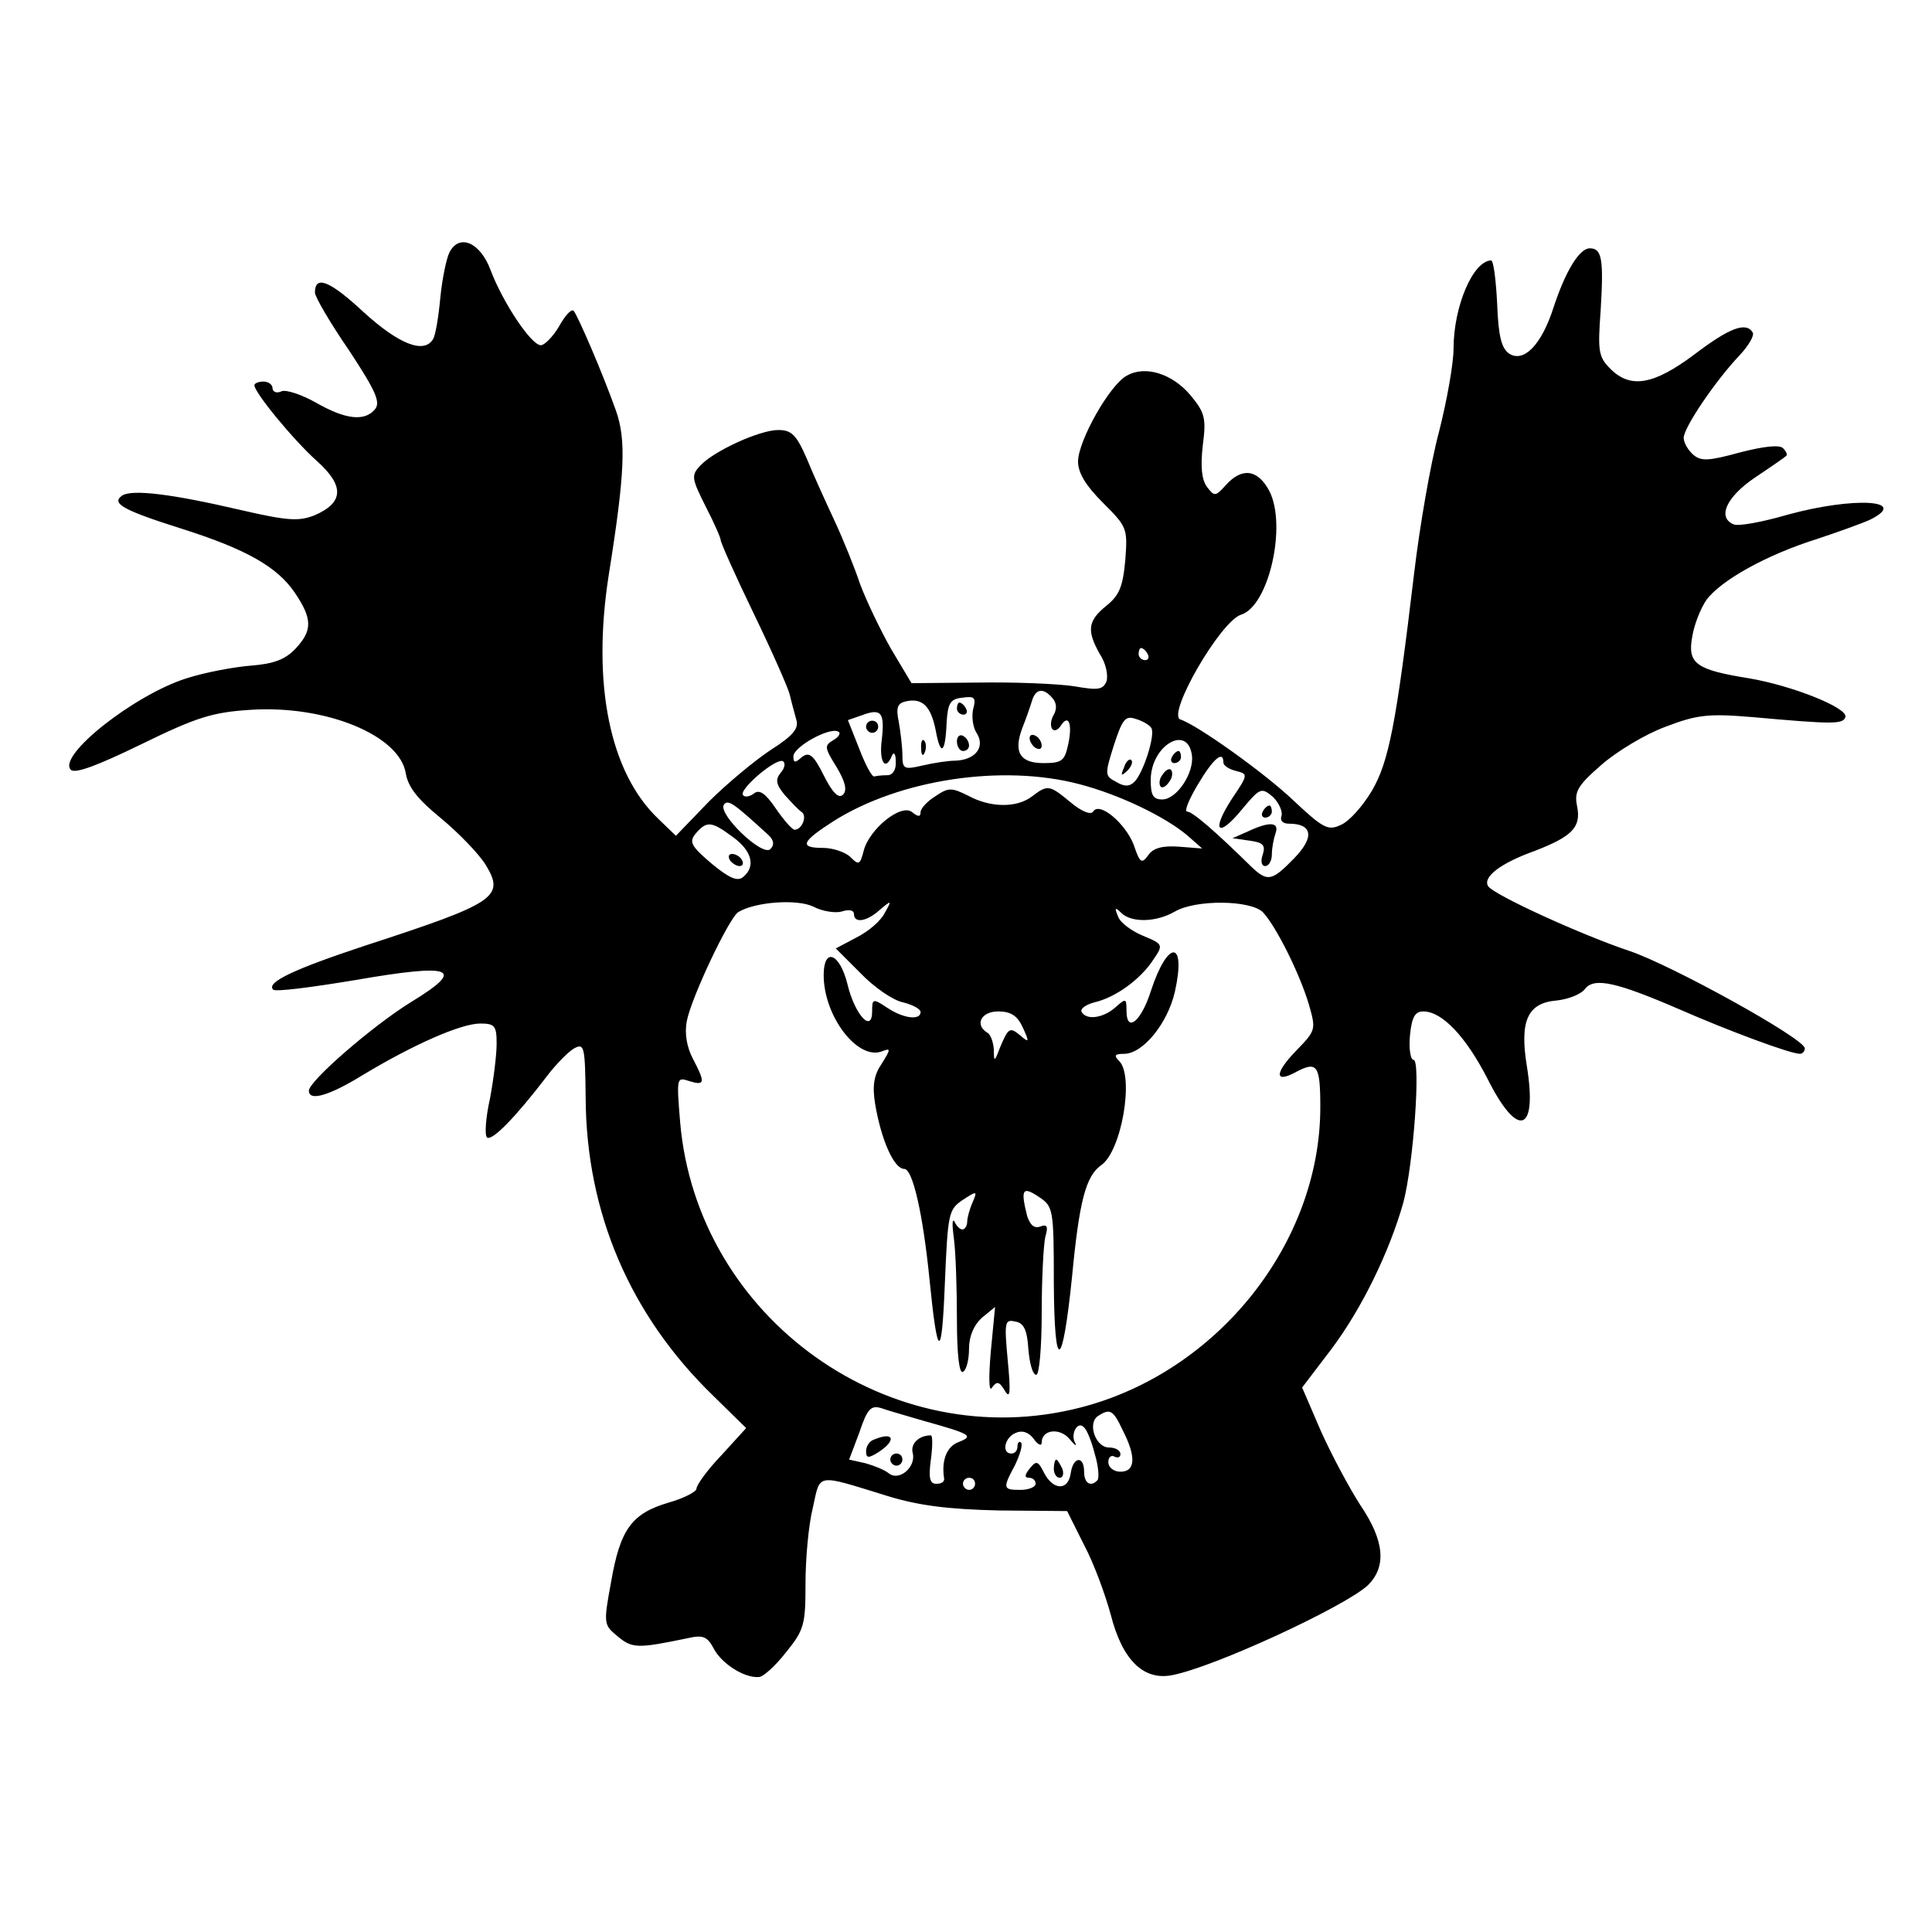<?xml version="1.0" standalone="no"?>
<!DOCTYPE svg PUBLIC "-//W3C//DTD SVG 20010904//EN"
 "http://www.w3.org/TR/2001/REC-SVG-20010904/DTD/svg10.dtd">
<svg version="1.0" xmlns="http://www.w3.org/2000/svg"
 width="319pt" height="319pt" viewBox="0 0 319 319"
 preserveAspectRatio="xMidYMid meet">
<g transform="translate(0,319) scale(0.1,-0.1)"
fill="#000000" stroke="none">
<path d="M742 2773 c-5 -10 -12 -44 -15 -75 -3 -32 -8 -62 -12 -68 -15 -25
-57 -8 -115 45 -56 52 -80 61 -80 32 0 -7 25 -50 56 -95 44 -67 53 -86 43 -98
-17 -20 -48 -17 -97 11 -23 13 -49 22 -57 19 -8 -4 -15 -1 -15 5 0 6 -7 11
-15 11 -8 0 -15 -3 -15 -6 0 -12 64 -90 103 -125 46 -41 45 -69 -4 -90 -26
-10 -44 -9 -122 9 -116 27 -178 34 -195 24 -19 -13 0 -24 98 -55 107 -34 158
-63 187 -106 29 -43 29 -62 1 -92 -17 -18 -36 -25 -73 -28 -27 -2 -76 -11
-107 -21 -86 -27 -214 -128 -191 -151 7 -7 44 7 116 42 92 45 118 53 181 57
124 8 246 -42 256 -105 4 -23 20 -43 58 -74 29 -24 62 -58 74 -77 32 -53 17
-63 -198 -133 -118 -39 -165 -61 -153 -73 4 -4 65 4 137 16 162 28 182 19 90
-37 -63 -39 -168 -130 -168 -146 0 -18 34 -8 89 26 83 50 162 85 194 85 24 0
27 -4 27 -33 0 -19 -5 -59 -11 -91 -7 -31 -9 -60 -5 -64 8 -7 47 33 99 101 15
20 36 41 45 46 17 9 18 3 19 -82 1 -189 73 -358 210 -491 l55 -54 -41 -45
c-23 -24 -41 -49 -41 -55 0 -5 -21 -16 -46 -23 -61 -18 -80 -44 -95 -131 -13
-70 -12 -71 11 -90 24 -20 33 -20 115 -3 26 6 33 3 44 -18 13 -24 50 -48 74
-46 7 0 27 18 45 41 30 37 32 46 32 113 0 41 5 97 12 125 13 58 3 57 123 20
52 -16 100 -22 184 -24 l113 -1 28 -56 c16 -30 35 -82 44 -115 19 -75 54 -109
101 -100 69 13 283 112 323 148 32 31 28 74 -12 133 -18 28 -47 82 -65 122
l-31 72 48 63 c51 68 96 161 119 242 17 64 29 236 17 236 -5 0 -8 18 -6 40 3
30 8 40 22 40 31 0 70 -41 106 -111 50 -100 83 -90 65 21 -12 74 1 104 49 108
19 2 40 10 47 19 15 20 53 11 157 -34 80 -35 182 -73 198 -73 4 0 8 4 8 9 0
16 -221 138 -290 161 -78 26 -225 93 -233 107 -9 15 21 38 77 58 62 24 77 39
70 74 -5 24 1 34 40 68 25 22 73 51 106 63 52 20 71 22 143 16 134 -12 150
-12 154 0 5 15 -88 52 -159 64 -87 14 -102 24 -94 68 3 20 14 48 24 62 24 32
99 74 182 100 36 12 75 26 88 32 66 33 -28 38 -137 8 -41 -12 -80 -19 -88 -16
-28 11 -13 45 34 77 27 18 50 34 52 36 3 2 0 8 -5 13 -6 6 -32 3 -71 -7 -51
-14 -64 -15 -77 -4 -9 8 -16 20 -16 28 0 17 53 95 92 136 15 16 25 33 22 38
-11 18 -38 8 -96 -36 -68 -51 -106 -57 -139 -24 -20 20 -21 29 -16 98 5 83 2
101 -18 101 -17 0 -40 -37 -60 -98 -20 -62 -49 -91 -73 -76 -13 9 -18 29 -20
83 -2 39 -6 71 -10 71 -30 -1 -62 -76 -62 -146 0 -24 -11 -86 -24 -137 -14
-52 -32 -157 -41 -233 -30 -252 -42 -312 -70 -360 -15 -25 -37 -50 -51 -56
-21 -10 -29 -6 -78 40 -47 45 -159 125 -187 134 -23 8 66 162 100 173 46 14
76 147 47 204 -19 36 -45 40 -72 10 -17 -19 -19 -19 -31 -3 -9 12 -11 34 -7
69 6 45 3 54 -20 82 -30 36 -75 50 -105 33 -28 -14 -81 -108 -81 -142 0 -19
13 -40 41 -68 40 -40 41 -42 37 -95 -4 -44 -10 -58 -31 -75 -31 -25 -33 -41
-11 -80 10 -15 14 -35 11 -45 -6 -14 -14 -15 -54 -8 -27 4 -98 7 -158 6 l-110
-1 -34 57 c-18 32 -41 80 -51 107 -9 27 -28 74 -42 104 -14 30 -35 76 -46 103
-17 39 -25 47 -47 47 -31 0 -107 -35 -129 -59 -15 -16 -14 -21 9 -67 14 -27
25 -52 25 -56 0 -4 24 -58 54 -120 30 -62 57 -123 60 -135 3 -13 8 -31 11 -42
4 -14 -6 -26 -42 -49 -26 -17 -73 -56 -103 -86 l-54 -56 -29 28 c-80 76 -110
222 -82 402 27 169 29 224 12 272 -22 62 -63 157 -70 165 -4 3 -14 -8 -24 -26
-10 -17 -24 -31 -30 -31 -16 0 -63 71 -83 124 -17 46 -52 61 -68 29z m1153
-663 c3 -5 1 -10 -4 -10 -6 0 -11 5 -11 10 0 6 2 10 4 10 3 0 8 -4 11 -10z
m-157 -73 c7 -8 7 -18 2 -27 -5 -8 -6 -18 -3 -23 3 -5 9 -3 14 4 13 21 20 5
13 -29 -6 -28 -10 -32 -41 -32 -39 0 -50 18 -35 58 6 15 13 35 16 45 6 20 19
22 34 4z m-193 -53 c8 -44 16 -38 18 13 2 32 6 39 26 41 20 3 23 0 18 -18 -3
-12 -1 -31 6 -41 14 -23 -3 -44 -36 -45 -12 0 -37 -4 -54 -8 -30 -7 -33 -6
-33 17 0 13 -3 38 -6 55 -5 24 -2 31 12 34 27 6 41 -8 49 -48z m-89 -15 c-5
-37 6 -54 17 -26 3 6 6 2 6 -10 1 -14 -5 -23 -14 -23 -8 0 -18 -1 -21 -2 -4
-2 -15 19 -25 45 l-19 48 23 8 c32 12 38 5 33 -40z m445 19 c7 -11 -13 -74
-28 -89 -8 -8 -17 -8 -30 0 -19 10 -19 12 -4 60 14 43 19 50 36 44 11 -3 23
-10 26 -15z m-525 -20 c-15 -9 -15 -12 5 -44 15 -25 18 -39 11 -46 -7 -7 -17
2 -32 32 -17 34 -24 39 -36 30 -11 -10 -14 -10 -14 1 0 16 60 49 74 41 5 -2 1
-9 -8 -14z m592 -25 c4 -29 -25 -73 -49 -73 -15 0 -19 7 -19 32 0 57 61 93 68
41z m-679 -29 c-9 -11 -8 -19 7 -37 11 -12 23 -25 28 -28 9 -7 0 -29 -12 -29
-4 0 -18 16 -31 35 -17 25 -27 32 -36 25 -6 -5 -15 -7 -18 -3 -9 8 55 63 66
56 4 -3 3 -11 -4 -19z m731 17 c0 -5 9 -11 21 -14 20 -5 20 -6 -7 -46 -35 -54
-23 -66 17 -17 30 36 32 36 51 20 10 -10 16 -24 14 -31 -3 -8 2 -13 12 -13 39
0 43 -22 9 -57 -37 -38 -44 -40 -72 -13 -58 57 -96 90 -105 90 -5 0 3 20 18
45 25 42 42 57 42 36z m-237 -36 c65 -17 140 -53 177 -84 l25 -22 -38 3 c-27
2 -43 -2 -51 -14 -11 -15 -14 -13 -24 17 -14 36 -57 72 -67 55 -4 -6 -19 0
-37 15 -35 29 -38 30 -64 10 -25 -19 -68 -19 -105 1 -28 14 -33 14 -55 -1 -13
-8 -24 -20 -24 -26 0 -8 -4 -8 -14 0 -18 15 -71 -28 -80 -64 -6 -23 -8 -24
-22 -10 -8 8 -29 15 -45 15 -40 0 -36 10 17 44 109 69 279 95 407 61z m-515
-83 c10 -9 11 -17 4 -24 -13 -13 -86 57 -77 73 7 10 16 3 73 -49z m-58 -4 c32
-23 38 -49 17 -66 -9 -8 -23 -2 -52 22 -34 29 -38 36 -26 50 18 21 26 20 61
-6z m180 -123 c12 4 20 2 20 -4 0 -16 21 -13 43 7 19 16 20 16 8 -5 -6 -13
-27 -31 -47 -41 l-34 -18 41 -41 c22 -23 54 -45 70 -48 16 -4 29 -11 29 -16 0
-14 -28 -11 -55 7 -24 16 -25 15 -25 -6 0 -37 -29 -5 -41 46 -13 51 -39 60
-39 14 0 -68 56 -141 96 -126 15 6 15 4 0 -20 -13 -19 -16 -36 -11 -67 10 -59
31 -107 48 -107 14 0 31 -74 42 -185 13 -130 20 -132 25 -6 5 118 6 124 30
140 23 15 24 15 16 -4 -5 -11 -9 -26 -9 -32 0 -7 -4 -13 -8 -13 -4 0 -10 6
-13 13 -4 6 -4 -6 -1 -28 3 -22 5 -82 5 -133 0 -60 4 -91 10 -87 6 3 10 21 10
38 0 21 8 39 21 51 l22 18 -7 -73 c-4 -46 -3 -69 2 -60 8 11 12 10 21 -5 9
-15 10 -4 5 49 -6 64 -5 69 12 65 14 -2 20 -13 22 -46 2 -23 7 -42 13 -42 5 0
9 45 9 103 0 56 3 112 6 125 5 17 3 21 -8 17 -10 -4 -17 2 -22 17 -11 44 -8
50 19 32 24 -16 25 -19 25 -143 1 -149 14 -145 30 10 12 127 23 167 48 185 34
23 55 147 30 172 -9 9 -8 12 8 12 31 0 72 50 84 103 19 86 -12 86 -40 0 -16
-50 -40 -69 -40 -32 0 21 -1 21 -18 6 -20 -18 -48 -22 -56 -8 -3 5 6 12 21 16
35 8 76 38 97 70 17 25 17 26 -17 40 -19 8 -38 22 -41 32 -6 14 -5 16 5 6 17
-17 58 -16 89 2 35 20 124 19 145 -1 21 -22 60 -99 76 -152 12 -42 12 -43 -21
-77 -35 -36 -36 -54 -2 -36 37 20 42 13 42 -57 0 -225 -170 -438 -396 -496
-314 -81 -633 147 -661 471 -6 74 -6 75 15 68 26 -8 27 -3 6 37 -10 19 -14 42
-10 62 7 38 70 171 85 180 28 17 97 22 124 9 15 -8 37 -11 47 -8z m299 -192
c11 -24 10 -25 -4 -13 -18 15 -20 13 -34 -20 -9 -24 -10 -24 -10 -3 -1 12 -5
25 -11 28 -21 13 -10 35 18 35 21 0 32 -7 41 -27z m-164 -649 c79 -22 83 -25
58 -35 -20 -7 -29 -31 -24 -61 0 -5 -5 -8 -13 -8 -11 0 -13 10 -9 40 3 22 3
40 0 40 -20 0 -34 -14 -30 -29 6 -23 -22 -47 -39 -34 -7 6 -25 13 -39 17 l-27
6 17 45 c13 39 19 45 36 40 11 -4 43 -13 70 -21z m329 -16 c22 -43 21 -68 -4
-68 -11 0 -20 7 -20 16 0 8 5 12 10 9 6 -3 10 -1 10 4 0 6 -8 11 -19 11 -22 0
-36 40 -18 52 20 13 25 10 41 -24z m-46 -40 c6 -20 7 -39 4 -42 -11 -12 -22
-5 -22 14 0 27 -18 25 -22 -2 -4 -30 -29 -29 -44 0 -10 20 -13 21 -24 7 -8
-10 -9 -15 -1 -15 6 0 11 -4 11 -10 0 -5 -11 -10 -25 -10 -29 0 -30 2 -9 41 8
17 13 33 10 37 -3 3 -6 0 -6 -6 0 -7 -4 -12 -10 -12 -17 0 -11 27 7 34 11 5
22 1 30 -10 7 -10 13 -12 13 -6 0 22 30 25 46 6 9 -11 13 -13 9 -6 -8 15 5 37
15 25 5 -4 13 -25 18 -45z m-198 -48 c0 -5 -4 -10 -10 -10 -5 0 -10 5 -10 10
0 6 5 10 10 10 6 0 10 -4 10 -10z"/>
<path d="M1700 1971 c0 -5 5 -13 10 -16 6 -3 10 -2 10 4 0 5 -4 13 -10 16 -5
3 -10 2 -10 -4z"/>
<path d="M1580 2020 c0 -5 5 -10 11 -10 5 0 7 5 4 10 -3 6 -8 10 -11 10 -2 0
-4 -4 -4 -10z"/>
<path d="M1580 1966 c0 -9 5 -16 10 -16 6 0 10 4 10 9 0 6 -4 13 -10 16 -5 3
-10 -1 -10 -9z"/>
<path d="M1521 1954 c0 -11 3 -14 6 -6 3 7 2 16 -1 19 -3 4 -6 -2 -5 -13z"/>
<path d="M1430 1990 c0 -5 5 -10 10 -10 6 0 10 5 10 10 0 6 -4 10 -10 10 -5 0
-10 -4 -10 -10z"/>
<path d="M1856 1923 c-6 -14 -5 -15 5 -6 7 7 10 15 7 18 -3 3 -9 -2 -12 -12z"/>
<path d="M1935 1940 c-3 -5 -1 -10 4 -10 6 0 11 5 11 10 0 6 -2 10 -4 10 -3 0
-8 -4 -11 -10z"/>
<path d="M1916 1905 c-3 -8 -1 -15 3 -15 5 0 11 7 15 15 3 8 1 15 -3 15 -5 0
-11 -7 -15 -15z"/>
<path d="M2085 1850 c-3 -5 -1 -10 4 -10 6 0 11 5 11 10 0 6 -2 10 -4 10 -3 0
-8 -4 -11 -10z"/>
<path d="M2060 1817 l-25 -11 28 -4 c22 -3 27 -7 22 -23 -4 -11 -2 -19 4 -19
6 0 11 9 11 19 0 11 3 26 6 35 7 19 -10 20 -46 3z"/>
<path d="M1205 1770 c3 -5 11 -10 16 -10 6 0 7 5 4 10 -3 6 -11 10 -16 10 -6
0 -7 -4 -4 -10z"/>
<path d="M1443 813 c-7 -2 -13 -11 -13 -19 0 -12 4 -12 20 -2 31 20 26 35 -7
21z"/>
<path d="M1470 780 c0 -5 5 -10 10 -10 6 0 10 5 10 10 0 6 -4 10 -10 10 -5 0
-10 -4 -10 -10z"/>
<path d="M1740 765 c0 -8 4 -15 10 -15 5 0 7 7 4 15 -4 8 -8 15 -10 15 -2 0
-4 -7 -4 -15z"/>
</g>
</svg>
